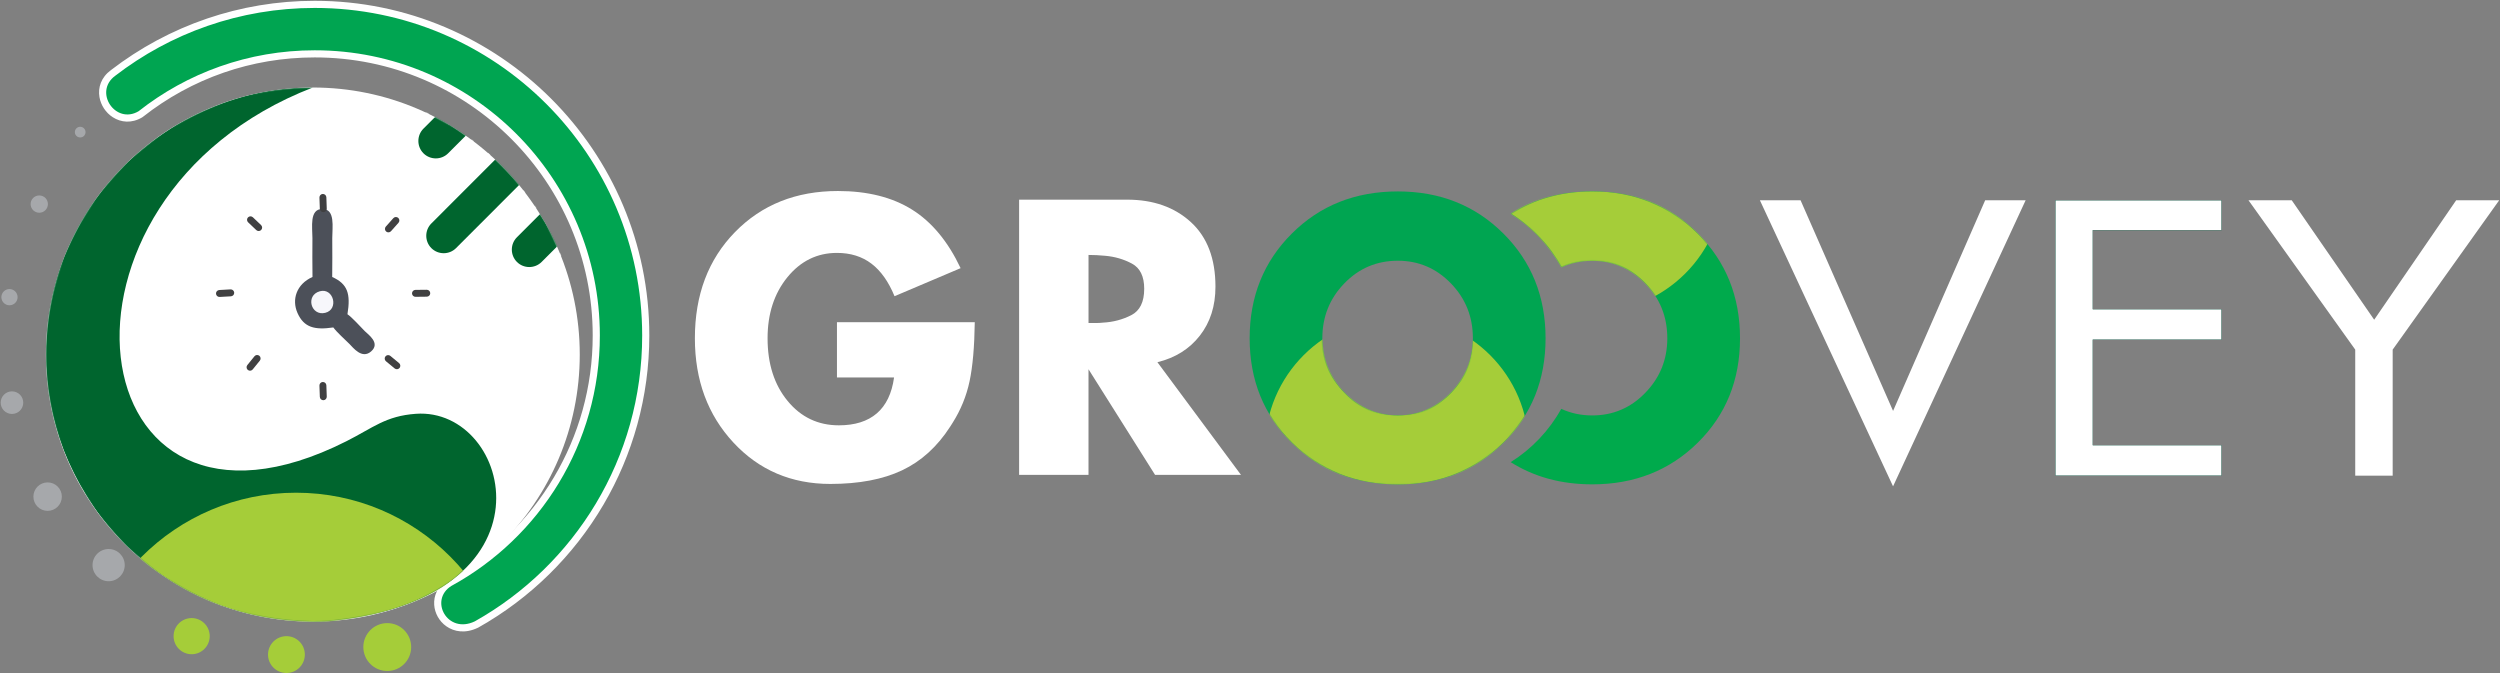 <svg width="2578" height="694" viewBox="0 0 2578 694" fill="none" xmlns="http://www.w3.org/2000/svg">
<rect x="0" y="0" width="2578" height="694" fill="#808080" stroke="none"/>
<path d="M1005.18 332.259C1004.85 357.506 1003.07 377.778 999.833 393.092C996.597 408.405 990.733 422.733 982.306 436.061C981.977 436.624 981.571 437.265 981.086 437.985C980.601 438.688 980.195 439.33 979.867 439.909C966.545 460.603 950.003 475.635 930.224 484.989C910.43 494.359 885.773 499.036 856.253 499.036C816.023 499.036 782.657 484.77 756.233 456.286C729.793 427.786 716.566 391.965 716.566 348.856C716.566 304.041 730.356 267.532 757.937 239.314C785.503 211.096 820.87 196.971 864.039 196.971C894.528 196.971 920.014 203.368 940.45 216.117C960.885 228.881 977.584 249.028 990.577 276.527L922.438 305.449C916.262 290.432 908.319 279.233 898.594 271.85C888.868 264.466 877.017 260.791 863.07 260.791C842.634 260.791 825.607 269.159 811.958 285.881C798.339 302.633 791.522 323.609 791.522 348.84C791.522 375.228 798.417 396.768 812.224 413.505C825.998 430.226 843.619 438.595 865.024 438.595C881.567 438.595 894.638 434.481 904.191 426.253C913.744 418.025 919.686 405.699 921.953 389.244H863.07V332.228H1005.18V332.259Z" fill="white"/>
<path d="M1279.68 489.666H1191.09L1122.46 380.766V489.666H1050.91V205.887H1162.36C1189.29 205.887 1211.19 213.63 1228.06 229.068C1244.93 244.538 1253.38 266.719 1253.38 295.657C1253.38 315.522 1248.03 332.322 1237.32 346.071C1226.61 359.837 1212.01 368.987 1193.52 373.508L1279.68 489.666ZM1129.78 333.104C1132.37 333.104 1134.97 332.963 1137.57 332.682C1147.95 332.119 1157.59 329.569 1166.52 325.017C1175.43 320.481 1179.91 311.408 1179.91 297.784C1179.91 285.02 1175.68 276.37 1167.26 271.834C1158.81 267.298 1149.56 264.607 1139.52 263.747C1136.6 263.45 1133.67 263.246 1130.75 263.106C1127.82 262.965 1125.07 262.902 1122.48 262.902V333.088C1124.73 333.104 1127.18 333.104 1129.78 333.104Z" fill="white"/>
<path d="M1288.64 348.841C1288.64 305.731 1303.16 269.707 1332.2 240.785C1361.23 211.847 1397.66 197.394 1441.46 197.394C1484.95 197.394 1521.2 211.847 1550.25 240.785C1579.27 269.707 1593.79 305.731 1593.79 348.841C1593.79 391.95 1579.27 427.833 1550.25 456.474C1521.2 485.115 1484.95 499.443 1441.46 499.443C1397.66 499.443 1361.25 485.115 1332.2 456.474C1303.14 427.833 1288.64 391.95 1288.64 348.841ZM1363.59 348.841C1363.59 370.677 1371.22 389.416 1386.47 404.996C1401.71 420.591 1420.05 428.396 1441.46 428.396C1462.88 428.396 1481.14 420.591 1496.21 404.996C1511.3 389.401 1518.84 370.677 1518.84 348.841C1518.84 326.723 1511.32 307.858 1496.21 292.263C1481.14 276.668 1462.86 268.862 1441.46 268.862C1419.72 268.862 1401.3 276.668 1386.23 292.263C1371.13 307.858 1363.59 326.723 1363.59 348.841Z" fill="#00A551"/>
<mask id="mask0_2531_7485" style="mask-type:luminance" maskUnits="userSpaceOnUse" x="1288" y="197" width="306" height="303">
<path d="M1288.64 348.841C1288.64 305.731 1303.16 269.707 1332.2 240.785C1361.23 211.847 1397.66 197.394 1441.46 197.394C1484.95 197.394 1521.2 211.847 1550.25 240.785C1579.27 269.707 1593.79 305.731 1593.79 348.841C1593.79 391.95 1579.27 427.833 1550.25 456.474C1521.2 485.115 1484.95 499.443 1441.46 499.443C1397.66 499.443 1361.25 485.115 1332.2 456.474C1303.14 427.833 1288.64 391.95 1288.64 348.841ZM1363.59 348.841C1363.59 370.677 1371.22 389.416 1386.47 404.996C1401.71 420.591 1420.05 428.396 1441.46 428.396C1462.88 428.396 1481.14 420.591 1496.21 404.996C1511.3 389.401 1518.84 370.677 1518.84 348.841C1518.84 326.723 1511.32 307.858 1496.21 292.263C1481.14 276.668 1462.86 268.862 1441.46 268.862C1419.72 268.862 1401.3 276.668 1386.23 292.263C1371.13 307.858 1363.59 326.723 1363.59 348.841Z" fill="white"/>
</mask>
<g mask="url(#mask0_2531_7485)">
<path fill-rule="evenodd" clip-rule="evenodd" d="M1440.5 326.395C1515.6 326.395 1576.5 387.305 1576.5 462.45C1576.5 537.61 1515.6 598.521 1440.5 598.521C1365.39 598.521 1304.49 537.61 1304.49 462.45C1304.49 387.305 1365.39 326.395 1440.5 326.395Z" fill="#A5CD39"/>
</g>
<path fill-rule="evenodd" clip-rule="evenodd" d="M1558 220.403C1582.07 205.058 1610.05 197.394 1641.95 197.394C1685.43 197.394 1721.69 211.847 1750.73 240.785C1779.78 269.707 1794.3 305.731 1794.3 348.841C1794.3 391.95 1779.78 427.849 1750.73 456.49C1721.69 485.13 1685.43 499.459 1641.95 499.459C1609.97 499.459 1581.92 491.825 1557.83 476.559C1579.52 462.966 1597.53 444.039 1609.97 421.576C1619.73 426.128 1630.41 428.396 1641.95 428.396C1663.35 428.396 1681.62 420.591 1696.7 404.996C1711.81 389.401 1719.33 370.677 1719.33 348.841C1719.33 326.723 1711.81 307.858 1696.7 292.263C1681.62 276.652 1663.35 268.847 1641.95 268.847C1630.39 268.847 1619.76 271.052 1610.1 275.463C1597.65 252.986 1579.67 234.012 1558 220.403Z" fill="#00AA4C"/>
<mask id="mask1_2531_7485" style="mask-type:luminance" maskUnits="userSpaceOnUse" x="1557" y="197" width="238" height="303">
<path d="M1558 220.403C1582.07 205.058 1610.05 197.394 1641.95 197.394C1685.43 197.394 1721.69 211.847 1750.73 240.785C1779.78 269.707 1794.3 305.731 1794.3 348.841C1794.3 391.95 1779.78 427.849 1750.73 456.49C1721.69 485.13 1685.43 499.459 1641.95 499.459C1609.97 499.459 1581.92 491.825 1557.83 476.559C1579.52 462.966 1597.53 444.039 1609.97 421.576C1619.73 426.128 1630.41 428.396 1641.95 428.396C1663.35 428.396 1681.62 420.591 1696.7 404.996C1711.81 389.401 1719.33 370.677 1719.33 348.841C1719.33 326.723 1711.81 307.858 1696.7 292.263C1681.62 276.652 1663.35 268.847 1641.95 268.847C1630.39 268.847 1619.76 271.052 1610.1 275.463C1597.65 252.986 1579.67 234.012 1558 220.403Z" fill="white"/>
</mask>
<g mask="url(#mask1_2531_7485)">
<path fill-rule="evenodd" clip-rule="evenodd" d="M1641.7 49.731C1716.83 49.731 1777.7 110.658 1777.7 185.802C1777.7 260.947 1716.81 321.857 1641.7 321.857C1566.6 321.857 1505.69 260.931 1505.69 185.802C1505.69 110.658 1566.6 49.731 1641.7 49.731Z" fill="#A5CD39"/>
</g>
<path d="M2119.52 490.48V206.528H2290.82V237.375H2158.14V318.839H2290.82V350.248H2158.14V459.055H2290.82V490.48H2119.52Z" fill="#004835"/>
<path d="M2119.52 490.48V206.528H2290.82V237.375H2158.14V318.839H2290.82V350.248H2158.14V459.055H2290.82V490.48H2119.52Z" fill="white" stroke="#004835" stroke-width="0.216" stroke-miterlimit="2.613"/>
<path d="M2428.71 490.481V360.526L2318.65 206.545H2363.26L2448.25 329.711L2532.78 206.545H2577.15L2467.33 360.526V490.481H2428.71Z" fill="white"/>
<path d="M1952.12 501.523L1814.8 206.528H1856.75L1952.14 423.75L2047.11 206.528H2088.84L1952.12 501.523Z" fill="white"/>
<path d="M324.555 0.835C419.821 0.835 506.082 39.471 568.514 101.93C630.946 164.389 669.566 250.687 669.566 345.994C669.566 409.501 652.383 469.019 622.425 520.185C591.42 573.149 546.718 617.088 493.198 647.152L492.761 647.355C479.893 653.534 468.291 651.579 460.036 645.682C456.455 643.116 453.531 639.784 451.436 636.03C449.341 632.276 448.043 628.084 447.746 623.783C447.089 614.272 451.155 604.433 461.662 597.942L462.006 597.738C507.208 572.977 545.03 536.374 571.282 492.06C596.642 449.295 611.199 399.365 611.199 345.994C611.199 266.798 579.115 195.11 527.237 143.21C475.374 91.309 403.701 59.211 324.539 59.211C291.642 59.211 260.105 64.717 230.773 74.853C200.378 85.365 172.25 100.913 147.389 120.482L146.592 121.045C135.6 127.536 124.64 126.254 116.291 120.873C112.694 118.558 109.614 115.476 107.253 111.91C104.908 108.375 103.266 104.308 102.563 100.084C100.937 90.371 104.079 79.875 114.446 72.257C144.075 49.482 177.456 31.4 213.512 19.136C248.394 7.264 285.732 0.835 324.555 0.835ZM558.117 112.332C498.342 52.532 415.772 15.539 324.555 15.539C287.327 15.539 251.568 21.702 218.218 33.042C183.617 44.805 151.611 62.136 123.264 83.973L123.123 84.082C117.885 87.93 116.259 93.03 117.041 97.675C117.401 99.85 118.261 101.946 119.496 103.823C120.747 105.7 122.357 107.327 124.233 108.531C128.142 111.049 133.364 111.628 138.743 108.625C164.698 88.259 194.124 72.054 226.036 61.026C256.963 50.327 290.11 44.508 324.555 44.508C407.766 44.508 483.113 78.248 537.65 132.823C592.186 187.383 625.928 262.762 625.928 346.01C625.928 402.055 610.62 454.566 583.946 499.553C556.397 546.026 516.714 584.458 469.245 610.518C464.116 613.74 462.115 618.402 462.412 622.813C462.568 624.909 463.21 626.974 464.273 628.866C465.336 630.759 466.806 632.433 468.635 633.747C472.81 636.75 478.908 637.642 486.037 634.357C537.321 605.575 580.131 563.498 609.807 512.802C638.451 463.889 654.869 406.889 654.869 346.025C654.869 254.754 617.891 172.132 558.117 112.332Z" fill="white"/>
<path fill-rule="evenodd" clip-rule="evenodd" d="M324.555 8.187C511.038 8.187 662.217 159.43 662.217 345.994C662.217 472.57 592.609 582.894 489.618 640.738C461.286 654.363 442.117 618.667 465.508 604.183C556.71 554.237 618.563 457.35 618.563 346.009C618.563 183.566 486.929 51.859 324.555 51.859C255.978 51.859 192.889 75.354 142.871 114.725C119.105 128.756 96.168 94.781 118.777 78.169C175.752 34.293 247.097 8.187 324.555 8.187Z" fill="#00A551"/>
<path fill-rule="evenodd" clip-rule="evenodd" d="M322.584 90.245C474.623 90.245 597.846 213.536 597.846 365.625C597.846 517.713 474.608 641.004 322.584 641.004C170.561 641.004 47.322 517.713 47.322 365.625C47.322 213.536 170.545 90.245 322.584 90.245Z" fill="white"/>
<mask id="mask2_2531_7485" style="mask-type:luminance" maskUnits="userSpaceOnUse" x="47" y="90" width="551" height="552">
<path d="M322.585 90.247C474.624 90.247 597.846 213.538 597.846 365.627C597.846 517.715 474.608 641.006 322.585 641.006C170.561 641.006 47.323 517.715 47.323 365.627C47.323 213.538 170.546 90.247 322.585 90.247Z" fill="white"/>
</mask>
<g mask="url(#mask2_2531_7485)">
<path d="M429.625 125.582L621.065 -65.956C626.506 -71.399 633.667 -74.121 640.844 -74.121C648.005 -74.121 655.181 -71.399 660.622 -65.956C666.064 -60.512 668.784 -53.348 668.784 -46.169C668.784 -39.005 666.048 -31.84 660.622 -26.381L469.167 165.141C463.725 170.584 456.549 173.306 449.388 173.306C442.227 173.306 435.066 170.584 429.625 165.141C424.183 159.697 421.463 152.533 421.463 145.354C421.463 138.189 424.183 131.025 429.625 125.582ZM623.144 -63.876L431.72 127.662C426.841 132.543 424.418 138.956 424.418 145.354C424.418 151.767 426.841 158.164 431.72 163.045C436.598 167.925 443.008 170.35 449.403 170.35C455.814 170.35 462.224 167.91 467.087 163.045L658.527 -28.462C663.39 -33.342 665.829 -39.755 665.829 -46.153C665.829 -52.582 663.39 -58.98 658.527 -63.86C653.649 -68.74 647.239 -71.165 640.828 -71.165C634.433 -71.18 628.038 -68.74 623.144 -63.876Z" fill="white"/>
</g>
<mask id="mask3_2531_7485" style="mask-type:luminance" maskUnits="userSpaceOnUse" x="47" y="90" width="551" height="552">
<path d="M322.585 90.247C474.624 90.247 597.846 213.538 597.846 365.627C597.846 517.715 474.608 641.006 322.585 641.006C170.561 641.006 47.323 517.715 47.323 365.627C47.323 213.538 170.546 90.247 322.585 90.247Z" fill="white"/>
</mask>
<g mask="url(#mask3_2531_7485)">
<path fill-rule="evenodd" clip-rule="evenodd" d="M436.676 132.636L628.132 -58.901C635.121 -65.894 646.566 -65.894 653.571 -58.901C660.56 -51.894 660.56 -40.444 653.571 -33.452L462.115 158.086C455.11 165.094 443.665 165.094 436.676 158.086C429.671 151.078 429.671 139.644 436.676 132.636Z" fill="#00652E"/>
</g>
<mask id="mask4_2531_7485" style="mask-type:luminance" maskUnits="userSpaceOnUse" x="47" y="90" width="551" height="552">
<path d="M322.585 90.247C474.624 90.247 597.846 213.538 597.846 365.627C597.846 517.715 474.608 641.006 322.585 641.006C170.561 641.006 47.323 517.715 47.323 365.627C47.323 213.538 170.546 90.247 322.585 90.247Z" fill="white"/>
</mask>
<g mask="url(#mask4_2531_7485)">
<path d="M437.755 223.361L629.211 31.839C634.668 26.38 641.829 23.674 648.99 23.674C656.151 23.674 663.312 26.396 668.769 31.839C674.21 37.282 676.93 44.447 676.93 51.611C676.93 58.775 674.21 65.954 668.769 71.398L477.313 262.92C471.871 268.364 464.71 271.085 457.534 271.085C450.373 271.085 443.196 268.348 437.755 262.92C432.314 257.477 429.593 250.297 429.593 243.133C429.593 235.969 432.329 228.805 437.755 223.361ZM631.29 33.919L439.85 225.442C434.987 230.322 432.548 236.72 432.548 243.133C432.548 249.546 434.987 255.959 439.85 260.824C444.728 265.689 451.139 268.129 457.549 268.129C463.96 268.129 470.355 265.689 475.233 260.824L666.673 69.302C671.536 64.422 673.975 58.008 673.975 51.611C673.975 45.197 671.536 38.8 666.658 33.919C661.795 29.055 655.385 26.615 648.99 26.615C642.579 26.615 636.169 29.055 631.29 33.919Z" fill="white"/>
</g>
<mask id="mask5_2531_7485" style="mask-type:luminance" maskUnits="userSpaceOnUse" x="47" y="90" width="551" height="552">
<path d="M322.585 90.247C474.624 90.247 597.846 213.538 597.846 365.627C597.846 517.715 474.608 641.006 322.585 641.006C170.561 641.006 47.323 517.715 47.323 365.627C47.323 213.538 170.546 90.247 322.585 90.247Z" fill="white"/>
</mask>
<g mask="url(#mask5_2531_7485)">
<path fill-rule="evenodd" clip-rule="evenodd" d="M444.822 230.416L636.263 38.878C643.252 31.87 654.712 31.87 661.701 38.878C668.706 45.886 668.706 57.336 661.701 64.328L470.261 255.865C463.257 262.857 451.811 262.857 444.822 255.865C437.818 248.873 437.818 237.408 444.822 230.416Z" fill="#00652E"/>
</g>
<mask id="mask6_2531_7485" style="mask-type:luminance" maskUnits="userSpaceOnUse" x="47" y="90" width="551" height="552">
<path d="M322.585 90.247C474.624 90.247 597.846 213.538 597.846 365.627C597.846 517.715 474.608 641.006 322.585 641.006C170.561 641.006 47.323 517.715 47.323 365.627C47.323 213.538 170.546 90.247 322.585 90.247Z" fill="white"/>
</mask>
<g mask="url(#mask6_2531_7485)">
<path d="M526.002 237.611L717.457 46.089C722.899 40.646 730.06 37.924 737.236 37.924C744.397 37.924 751.574 40.646 757.015 46.089C762.456 51.548 765.177 58.712 765.177 65.876C765.177 73.04 762.456 80.22 757.015 85.648L565.544 277.186C560.102 282.645 552.941 285.351 545.765 285.351C538.604 285.351 531.427 282.629 526.002 277.186C520.545 271.742 517.84 264.578 517.84 257.398C517.84 250.234 520.56 243.055 526.002 237.611ZM719.537 48.169L528.097 239.707C523.234 244.588 520.795 250.985 520.795 257.398C520.795 263.812 523.234 270.225 528.097 275.09C532.975 279.97 539.386 282.395 545.78 282.395C552.191 282.395 558.601 279.954 563.464 275.09L754.92 83.567C759.798 78.687 762.222 72.274 762.222 65.876C762.222 59.463 759.783 53.05 754.92 48.185C750.042 43.305 743.647 40.88 737.236 40.88C730.826 40.88 724.4 43.305 719.537 48.169Z" fill="white"/>
</g>
<mask id="mask7_2531_7485" style="mask-type:luminance" maskUnits="userSpaceOnUse" x="47" y="90" width="551" height="552">
<path d="M322.585 90.247C474.624 90.247 597.846 213.538 597.846 365.627C597.846 517.715 474.608 641.006 322.585 641.006C170.561 641.006 47.323 517.715 47.323 365.627C47.323 213.538 170.546 90.247 322.585 90.247Z" fill="white"/>
</mask>
<g mask="url(#mask7_2531_7485)">
<path fill-rule="evenodd" clip-rule="evenodd" d="M533.053 244.666L724.493 53.143C731.498 46.151 742.943 46.151 749.932 53.143C756.937 60.151 756.937 71.601 749.932 78.593L558.508 270.131C551.503 277.123 540.058 277.123 533.069 270.131C526.048 263.123 526.048 251.673 533.053 244.666Z" fill="#00652E"/>
</g>
<mask id="mask8_2531_7485" style="mask-type:luminance" maskUnits="userSpaceOnUse" x="47" y="90" width="551" height="552">
<path d="M322.585 90.247C474.624 90.247 597.846 213.538 597.846 365.627C597.846 517.715 474.608 641.006 322.585 641.006C170.561 641.006 47.323 517.715 47.323 365.627C47.323 213.538 170.546 90.247 322.585 90.247Z" fill="white"/>
</mask>
<g mask="url(#mask8_2531_7485)">
<path fill-rule="evenodd" clip-rule="evenodd" d="M322.584 90.247C27.481 204.434 77.89 595.925 357.17 455.021C384.939 441.006 397.619 428.961 428.89 426.709C528.362 419.576 580.6 620.061 333.686 641.006C150.829 644.525 45.759 496.097 47.323 365.626C46.463 206.483 179.379 88.745 322.584 90.247Z" fill="#00652E"/>
</g>
<mask id="mask9_2531_7485" style="mask-type:luminance" maskUnits="userSpaceOnUse" x="47" y="90" width="465" height="552">
<path d="M322.585 90.247C27.481 204.435 77.89 595.926 357.17 455.021C384.939 441.006 397.619 428.962 428.89 426.709C527.706 419.639 579.85 617.387 338.455 640.553C333.201 640.834 327.901 641.006 322.569 641.006H321.959C287.217 640.412 255.415 634.311 226.739 623.863C185.477 608.518 148.891 583.584 119.699 551.737C118.824 550.783 117.964 549.828 117.119 548.874L116.682 548.374C85.426 512.788 64.24 470.21 54.124 426.756C49.684 407.141 47.323 386.712 47.323 365.752V365.627V365.329C47.479 213.382 170.655 90.247 322.585 90.247Z" fill="white"/>
</mask>
<g mask="url(#mask9_2531_7485)">
<path fill-rule="evenodd" clip-rule="evenodd" d="M305.261 508.079C429.515 508.079 530.239 608.861 530.239 733.169C530.239 857.477 429.515 958.244 305.261 958.244C181.006 958.244 80.282 857.462 80.282 733.154C80.282 608.846 181.006 508.079 305.261 508.079Z" fill="#A5CD39"/>
</g>
<path fill-rule="evenodd" clip-rule="evenodd" d="M399.339 642.554C412.973 642.554 424.011 653.613 424.011 667.237C424.011 680.861 412.973 691.92 399.339 691.92C385.705 691.92 374.666 680.861 374.666 667.237C374.666 653.613 385.705 642.554 399.339 642.554Z" fill="#A5CD39"/>
<path fill-rule="evenodd" clip-rule="evenodd" d="M295.379 656.006C305.87 656.006 314.36 664.515 314.36 675.011C314.36 685.491 305.87 694.001 295.379 694.001C284.887 694.001 276.382 685.491 276.382 675.011C276.397 664.515 284.887 656.006 295.379 656.006Z" fill="#A5CD39"/>
<path fill-rule="evenodd" clip-rule="evenodd" d="M197.626 637.359C207.914 637.359 216.263 645.697 216.263 656.005C216.263 666.297 207.914 674.635 197.626 674.635C187.338 674.635 179.004 666.297 179.004 656.005C179.004 645.697 187.338 637.359 197.626 637.359Z" fill="#A5CD39"/>
<path fill-rule="evenodd" clip-rule="evenodd" d="M112.022 566.141C121.2 566.141 128.627 573.586 128.627 582.737C128.627 591.919 121.2 599.364 112.022 599.364C102.86 599.364 95.417 591.919 95.417 582.737C95.417 573.586 102.86 566.141 112.022 566.141Z" fill="#A6A8AB"/>
<path fill-rule="evenodd" clip-rule="evenodd" d="M49.105 497.457C57.204 497.457 63.771 504.011 63.771 512.129C63.771 520.232 57.204 526.802 49.105 526.802C40.99 526.802 34.439 520.248 34.439 512.129C34.439 504.027 41.006 497.457 49.105 497.457Z" fill="#A6A8AB"/>
<path fill-rule="evenodd" clip-rule="evenodd" d="M12.346 403.573C18.772 403.573 23.979 408.782 23.979 415.227C23.979 421.656 18.772 426.864 12.346 426.864C5.92 426.864 0.698 421.656 0.698 415.227C0.698 408.782 5.92 403.573 12.346 403.573Z" fill="#A6A8AB"/>
<path fill-rule="evenodd" clip-rule="evenodd" d="M9.782 298.066C14.394 298.066 18.147 301.821 18.147 306.435C18.147 311.049 14.41 314.804 9.782 314.804C5.154 314.804 1.417 311.065 1.417 306.435C1.417 301.805 5.17 298.066 9.782 298.066Z" fill="#A6A8AB"/>
<path fill-rule="evenodd" clip-rule="evenodd" d="M40.49 201.539C45.415 201.539 49.402 205.528 49.402 210.455C49.402 215.382 45.415 219.371 40.49 219.371C35.565 219.371 31.578 215.382 31.578 210.455C31.578 205.528 35.565 201.539 40.49 201.539Z" fill="#A6A8AB"/>
<path fill-rule="evenodd" clip-rule="evenodd" d="M82.706 130.728C85.739 130.728 88.209 133.199 88.209 136.249C88.209 139.284 85.754 141.755 82.706 141.755C79.657 141.755 77.186 139.299 77.186 136.249C77.186 133.199 79.657 130.728 82.706 130.728Z" fill="#A6A8AB"/>
<path fill-rule="evenodd" clip-rule="evenodd" d="M322.24 285.616C305.62 293.015 300.679 308.985 306.761 322.719C313.391 337.688 324.398 340.504 343.708 337.657C347.976 343.335 355.09 349.389 360.328 354.676C364.175 358.539 373.196 370.584 382.624 362.45C392.725 353.737 379.528 344.884 376.104 341.396C371.523 336.734 362.955 327.177 358.296 324.049C361.767 302.838 358.452 292.733 342.566 285.631C342.816 272.336 342.629 258.899 342.629 245.588C342.629 234.325 345.944 215.508 332.403 215.492C318.863 215.492 322.178 234.294 322.178 245.588C322.162 258.883 321.974 272.336 322.24 285.616Z" fill="#4C5059"/>
<path fill-rule="evenodd" clip-rule="evenodd" d="M329.761 300.366C314.673 304.605 320.645 326.191 335.343 322.609C349.837 319.074 343.942 296.377 329.761 300.366Z" fill="#F7F7FB"/>
<path fill-rule="evenodd" clip-rule="evenodd" d="M255.712 224.189C257.072 222.766 259.339 222.703 260.762 224.048L269.205 232.088C270.628 233.449 270.69 235.717 269.33 237.141C267.97 238.564 265.703 238.627 264.28 237.266L255.837 229.226C254.414 227.881 254.367 225.613 255.712 224.189Z" fill="#404041"/>
<path fill-rule="evenodd" clip-rule="evenodd" d="M222.737 302.853C222.627 300.898 224.128 299.193 226.098 299.068L237.731 298.411C239.685 298.301 241.39 299.819 241.515 301.774C241.624 303.745 240.108 305.434 238.153 305.559L226.52 306.216C224.55 306.326 222.862 304.824 222.737 302.853Z" fill="#404041"/>
<path fill-rule="evenodd" clip-rule="evenodd" d="M255.571 381.486C254.054 380.235 253.82 377.966 255.055 376.449L262.404 367.392C263.639 365.859 265.906 365.625 267.423 366.861C268.939 368.112 269.174 370.38 267.939 371.897L260.59 380.954C259.37 382.487 257.103 382.722 255.571 381.486Z" fill="#404041"/>
<path fill-rule="evenodd" clip-rule="evenodd" d="M333.514 412.707C331.544 412.77 329.886 411.221 329.808 409.25L329.401 397.597C329.339 395.641 330.887 393.968 332.841 393.905C334.811 393.827 336.469 395.376 336.547 397.346L336.953 409C337.032 410.971 335.484 412.629 333.514 412.707Z" fill="#404041"/>
<path fill-rule="evenodd" clip-rule="evenodd" d="M412.003 379.452C410.737 380.97 408.47 381.173 406.969 379.937L397.979 372.507C396.462 371.24 396.259 368.988 397.509 367.47C398.76 365.953 401.027 365.734 402.544 367.001L411.534 374.431C413.035 375.667 413.239 377.935 412.003 379.452Z" fill="#404041"/>
<path fill-rule="evenodd" clip-rule="evenodd" d="M398.151 238.72C396.681 237.406 396.556 235.138 397.854 233.667L405.609 224.97C406.906 223.5 409.189 223.375 410.643 224.673C412.113 225.971 412.238 228.255 410.94 229.725L403.17 238.438C401.888 239.893 399.62 240.018 398.151 238.72Z" fill="#404041"/>
<path fill-rule="evenodd" clip-rule="evenodd" d="M424.871 302.54C424.856 300.569 426.435 298.958 428.405 298.927L440.069 298.802C442.039 298.786 443.65 300.366 443.665 302.337C443.697 304.292 442.102 305.919 440.132 305.935L428.468 306.075C426.513 306.107 424.887 304.511 424.871 302.54Z" fill="#404041"/>
<path fill-rule="evenodd" clip-rule="evenodd" d="M333.514 218.808C331.544 218.87 329.886 217.322 329.808 215.351L329.401 203.697C329.339 201.742 330.887 200.068 332.841 200.006C334.811 199.943 336.469 201.492 336.547 203.447L336.953 215.1C337.032 217.071 335.484 218.745 333.514 218.808Z" fill="#404041"/>
</svg>

